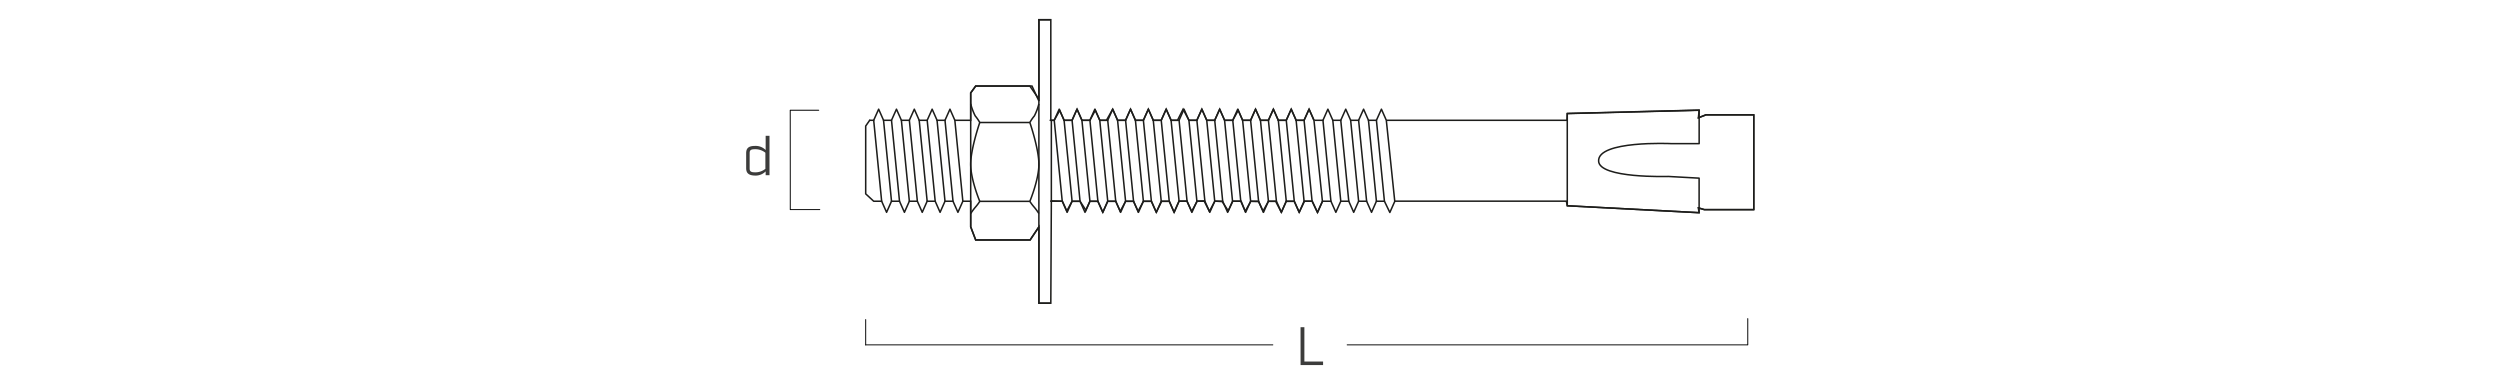 <svg xmlns="http://www.w3.org/2000/svg" viewBox="0 0 650 100"><g id="fd506f71-598b-40ff-a599-abeadcf85f55" data-name="e4b22aae-3ce7-43e6-bcb2-42902f0d8654"><rect width="650" height="100" style="fill:none"/></g><g id="a95eb033-e318-4485-8f83-b8863474f521" data-name="Livello 2"><polyline points="225.08 89.68 225.08 89.69 225.08 83.09" style="fill:none;stroke:#000;stroke-linecap:round;stroke-linejoin:round;stroke-width:0.25px"/><polyline points="330.93 89.67 282.54 89.67 225.09 89.67" style="fill:none;stroke:#000;stroke-linecap:round;stroke-linejoin:round;stroke-width:0.25px"/><polyline points="454.42 82.84 454.42 89.67 350.27 89.67" style="fill:none;stroke:#000;stroke-linecap:round;stroke-linejoin:round;stroke-width:0.25px"/><path d="M338.14,85.07h1V94H344v.92h-5.85Z" style="fill:#3c3c3b"/><polyline points="213.14 54.5 205.47 54.5 205.47 45.64 205.46 28.66 212.87 28.66" style="fill:none;stroke:#000;stroke-linecap:round;stroke-linejoin:round;stroke-width:0.25px"/><path d="M194,43.71V39.84c0-1.29.62-1.9,2.27-1.9A3.65,3.65,0,0,1,199.07,39v-3.7h1V45.56h-1v-1a3.65,3.65,0,0,1-2.78,1.09C194.64,45.61,194,45,194,43.71Zm5,.12V39.71a4.13,4.13,0,0,0-2.76-.91c-1.05,0-1.33.28-1.33,1v4c0,.7.28,1,1.33,1A4.08,4.08,0,0,0,199.07,43.83Z" style="fill:#3c3c3b"/><polyline points="248.23 31.27 252.38 31.27 252.38 24.16 253.68 22.37 267.76 22.37 270.12 25.79 270.12 5.13 273.21 5.13 273.21 31.27 274.1 31.27 275.53 28.7 276.66 31.27 278.74 31.27 279.77 28.95 280.03 28.39 281.3 31.27 283.38 31.27 284.79 28.67 285.94 31.27 287.68 31.27 289.3 28.39 290.57 31.27 292.65 31.27 293.94 28.39 295.21 31.27 297.28 31.27 298.57 28.39 299.84 31.27 301.92 31.27 303.21 28.39 304.48 31.27 306.15 31.27 307.6 28.39 309.12 31.27 311.19 31.27 312.48 28.39 313.75 31.27 315.42 31.27 315.83 31.27 317.12 28.39 318.39 31.27 320.52 31.27 321.94 28.67 323.08 31.27 325.16 31.27 326.44 28.39 327.72 31.27 329.79 31.27 331.08 28.39 332.35 31.27 334.43 31.27 335.72 28.39 336.99 31.27 339.06 31.27 340.36 28.39 341.63 31.27" style="fill:none;stroke:#1d1d1b;stroke-miterlimit:3.864;stroke-width:0.4px"/><polyline points="343.83 52.35 342.55 55.24 341.19 52.32 339.17 52.32 337.79 55.2 336.51 52.35 334.42 52.35 333.15 55.2 331.67 52.35 329.78 52.35 328.38 54.91 327.23 52.41 325.2 52.35 323.76 54.93 322.7 52.32 320.52 52.32 319.35 54.82 317.76 52.41 315.87 52.29 314.44 54.95 313.06 52.23 311.29 52.29 309.81 54.98 308.61 52.29 306.54 52.29 305.27 55.2 304.03 52.35 302.02 52.35 300.64 55.2 299.36 52.35 297.28 52.35 295.89 54.95 294.72 52.35 292.65 52.35 291.25 54.94 290.09 52.35 288 52.35 286.73 55.2 285.45 52.35 283.38 52.35 282.33 54.66 280.83 52.35 278.73 52.35 277.37 54.85 276.22 52.32 273.35 52.23 273.21 78.83 270.12 78.83 270.12 58.98 267.83 62.39 253.68 62.39 252.38 58.98 252.38 52.32 250.31 52.32" style="fill:none;stroke:#1d1d1b;stroke-miterlimit:3.864;stroke-width:0.4px"/><polyline points="360.44 31.27 407.42 31.27 407.49 29.53 441.78 28.66 441.58 30.63 443.53 29.86 455.98 29.86 455.98 54.5 443.11 54.5 441.57 54.09 441.77 55.3 407.49 53.5 407.25 52.31 362.64 52.31" style="fill:none;stroke:#1d1d1b;stroke-miterlimit:3.864;stroke-width:0.4px"/><line x1="273.35" y1="52.23" x2="273.35" y2="31.27" style="fill:none;stroke:#1d1d1b;stroke-miterlimit:3.864;stroke-width:0.4px"/><polyline points="273.21 78.83 270.11 78.83 270.11 5.13 273.21 5.13" style="fill:none;stroke:#1d1d1b;stroke-miterlimit:10;stroke-width:0.4px"/><polyline points="270.12 58.98 267.83 62.39 253.68 62.39 252.38 58.98 252.38 24.16 253.68 22.37 268.32 22.37 270.12 26.28" style="fill:none;stroke:#1d1d1b;stroke-miterlimit:10;stroke-width:0.4px"/><path d="M252.38,55.52a15.67,15.67,0,0,1,1.27-1.71,11.43,11.43,0,0,0,1.09-1.46s-2.36-5.62-2.36-9.64,2.36-10.86,2.36-10.86a10.9,10.9,0,0,0-1.18-1.71A15.18,15.18,0,0,1,252.38,27" style="fill:none;stroke:#1d1d1b;stroke-miterlimit:10;stroke-width:0.4px"/><path d="M270.11,55.52a14.79,14.79,0,0,0-1.26-1.71,11.43,11.43,0,0,1-1.09-1.46s2.35-5.62,2.35-9.64-2.35-10.86-2.35-10.86a10.9,10.9,0,0,1,1.18-1.71A15.07,15.07,0,0,0,270.11,27" style="fill:none;stroke:#1d1d1b;stroke-miterlimit:10;stroke-width:0.4px"/><line x1="267.76" y1="52.35" x2="254.74" y2="52.35" style="fill:none;stroke:#1d1d1b;stroke-miterlimit:10;stroke-width:0.4px"/><line x1="254.74" y1="31.85" x2="267.76" y2="31.85" style="fill:none;stroke:#1d1d1b;stroke-miterlimit:10;stroke-width:0.4px"/><polygon points="340.36 28.39 341.63 31.27 343.83 52.36 342.55 55.24 341.14 52.32 339.06 31.27 340.36 28.39" style="fill:none;stroke:#1d1d1b;stroke-linecap:round;stroke-linejoin:round;stroke-width:0.4px"/><polyline points="441.58 54.02 443.13 54.5 455.98 54.5 455.98 29.86 443.53 29.86 441.58 30.63" style="fill:none;stroke:#1d1d1b;stroke-linecap:round;stroke-linejoin:round;stroke-width:0.4px"/><line x1="341.14" y1="52.32" x2="339.06" y2="52.32" style="fill:none;stroke:#1d1d1b;stroke-linecap:round;stroke-linejoin:round;stroke-width:0.4px"/><line x1="339.06" y1="31.27" x2="336.99" y2="31.27" style="fill:none;stroke:#1d1d1b;stroke-linecap:round;stroke-linejoin:round;stroke-width:0.4px"/><polygon points="335.72 28.39 336.99 31.27 339.06 52.32 337.79 55.2 336.51 52.32 334.43 31.27 335.72 28.39" style="fill:none;stroke:#1d1d1b;stroke-linecap:round;stroke-linejoin:round;stroke-width:0.4px"/><line x1="336.51" y1="52.32" x2="334.43" y2="52.32" style="fill:none;stroke:#1d1d1b;stroke-linecap:round;stroke-linejoin:round;stroke-width:0.4px"/><line x1="334.43" y1="31.27" x2="332.35" y2="31.27" style="fill:none;stroke:#1d1d1b;stroke-linecap:round;stroke-linejoin:round;stroke-width:0.4px"/><polygon points="331.08 28.39 332.36 31.27 334.43 52.32 333.15 55.2 331.87 52.32 329.79 31.27 331.08 28.39" style="fill:none;stroke:#1d1d1b;stroke-linecap:round;stroke-linejoin:round;stroke-width:0.4px"/><line x1="331.87" y1="52.32" x2="329.79" y2="52.32" style="fill:none;stroke:#1d1d1b;stroke-linecap:round;stroke-linejoin:round;stroke-width:0.4px"/><line x1="329.79" y1="31.27" x2="327.72" y2="31.27" style="fill:none;stroke:#1d1d1b;stroke-linecap:round;stroke-linejoin:round;stroke-width:0.4px"/><polygon points="326.44 28.39 327.72 31.27 329.79 52.32 328.51 55.2 327.23 52.32 325.16 31.27 326.44 28.39" style="fill:none;stroke:#1d1d1b;stroke-linecap:round;stroke-linejoin:round;stroke-width:0.4px"/><line x1="327.23" y1="52.32" x2="325.16" y2="52.32" style="fill:none;stroke:#1d1d1b;stroke-linecap:round;stroke-linejoin:round;stroke-width:0.4px"/><line x1="325.16" y1="31.27" x2="323.08" y2="31.27" style="fill:none;stroke:#1d1d1b;stroke-linecap:round;stroke-linejoin:round;stroke-width:0.4px"/><polygon points="359.17 28.39 360.44 31.27 362.64 52.36 361.36 55.24 359.95 52.32 357.87 31.27 359.17 28.39" style="fill:none;stroke:#1d1d1b;stroke-linecap:round;stroke-linejoin:round;stroke-width:0.4px"/><line x1="359.95" y1="52.32" x2="357.87" y2="52.32" style="fill:none;stroke:#1d1d1b;stroke-linecap:round;stroke-linejoin:round;stroke-width:0.4px"/><line x1="357.87" y1="31.27" x2="355.8" y2="31.27" style="fill:none;stroke:#1d1d1b;stroke-linecap:round;stroke-linejoin:round;stroke-width:0.4px"/><polygon points="354.53 28.39 355.8 31.27 357.87 52.32 356.6 55.2 355.32 52.32 353.24 31.27 354.53 28.39" style="fill:none;stroke:#1d1d1b;stroke-linecap:round;stroke-linejoin:round;stroke-width:0.4px"/><line x1="355.32" y1="52.32" x2="353.24" y2="52.32" style="fill:none;stroke:#1d1d1b;stroke-linecap:round;stroke-linejoin:round;stroke-width:0.4px"/><line x1="353.24" y1="31.27" x2="351.16" y2="31.27" style="fill:none;stroke:#1d1d1b;stroke-linecap:round;stroke-linejoin:round;stroke-width:0.4px"/><polygon points="349.89 28.39 351.17 31.27 353.24 52.32 351.96 55.2 350.68 52.32 348.6 31.27 349.89 28.39" style="fill:none;stroke:#1d1d1b;stroke-linecap:round;stroke-linejoin:round;stroke-width:0.4px"/><line x1="350.68" y1="52.32" x2="348.6" y2="52.32" style="fill:none;stroke:#1d1d1b;stroke-linecap:round;stroke-linejoin:round;stroke-width:0.4px"/><line x1="348.6" y1="31.27" x2="346.53" y2="31.27" style="fill:none;stroke:#1d1d1b;stroke-linecap:round;stroke-linejoin:round;stroke-width:0.4px"/><polygon points="345.25 28.39 346.53 31.27 348.6 52.32 347.32 55.2 346.04 52.32 343.97 31.27 345.25 28.39" style="fill:none;stroke:#1d1d1b;stroke-linecap:round;stroke-linejoin:round;stroke-width:0.4px"/><line x1="346.04" y1="52.32" x2="343.97" y2="52.32" style="fill:none;stroke:#1d1d1b;stroke-linecap:round;stroke-linejoin:round;stroke-width:0.4px"/><line x1="343.97" y1="31.27" x2="341.89" y2="31.27" style="fill:none;stroke:#1d1d1b;stroke-linecap:round;stroke-linejoin:round;stroke-width:0.4px"/><polygon points="321.81 28.39 323.08 31.27 325.16 52.32 323.87 55.2 322.6 52.32 320.52 31.27 321.81 28.39" style="fill:none;stroke:#1d1d1b;stroke-linecap:round;stroke-linejoin:round;stroke-width:0.4px"/><line x1="322.6" y1="52.32" x2="320.52" y2="52.32" style="fill:none;stroke:#1d1d1b;stroke-linecap:round;stroke-linejoin:round;stroke-width:0.4px"/><line x1="320.52" y1="31.27" x2="318.44" y2="31.27" style="fill:none;stroke:#1d1d1b;stroke-linecap:round;stroke-linejoin:round;stroke-width:0.4px"/><polygon points="317.12 28.39 318.39 31.27 320.46 52.32 319.18 55.2 317.9 52.32 315.83 31.27 317.12 28.39" style="fill:none;stroke:#1d1d1b;stroke-linecap:round;stroke-linejoin:round;stroke-width:0.4px"/><line x1="317.9" y1="52.32" x2="315.83" y2="52.32" style="fill:none;stroke:#1d1d1b;stroke-linecap:round;stroke-linejoin:round;stroke-width:0.4px"/><line x1="315.83" y1="31.27" x2="313.75" y2="31.27" style="fill:none;stroke:#1d1d1b;stroke-linecap:round;stroke-linejoin:round;stroke-width:0.4px"/><polygon points="312.48 28.39 313.75 31.27 315.83 52.32 314.55 55.2 313.27 52.32 311.19 31.27 312.48 28.39" style="fill:none;stroke:#1d1d1b;stroke-linecap:round;stroke-linejoin:round;stroke-width:0.4px"/><line x1="313.27" y1="52.32" x2="311.19" y2="52.32" style="fill:none;stroke:#1d1d1b;stroke-linecap:round;stroke-linejoin:round;stroke-width:0.4px"/><line x1="311.19" y1="31.27" x2="309.11" y2="31.27" style="fill:none;stroke:#1d1d1b;stroke-linecap:round;stroke-linejoin:round;stroke-width:0.4px"/><polygon points="307.84 28.39 309.12 31.27 311.19 52.32 309.91 55.2 308.63 52.32 306.56 31.27 307.84 28.39" style="fill:none;stroke:#1d1d1b;stroke-linecap:round;stroke-linejoin:round;stroke-width:0.4px"/><line x1="308.63" y1="52.32" x2="306.56" y2="52.32" style="fill:none;stroke:#1d1d1b;stroke-linecap:round;stroke-linejoin:round;stroke-width:0.4px"/><line x1="306.56" y1="31.27" x2="304.48" y2="31.27" style="fill:none;stroke:#1d1d1b;stroke-linecap:round;stroke-linejoin:round;stroke-width:0.4px"/><polygon points="303.21 28.39 304.48 31.27 306.56 52.32 305.27 55.2 304 52.32 301.92 31.27 303.21 28.39" style="fill:none;stroke:#1d1d1b;stroke-linecap:round;stroke-linejoin:round;stroke-width:0.4px"/><line x1="304" y1="52.32" x2="301.92" y2="52.32" style="fill:none;stroke:#1d1d1b;stroke-linecap:round;stroke-linejoin:round;stroke-width:0.4px"/><line x1="301.92" y1="31.27" x2="299.84" y2="31.27" style="fill:none;stroke:#1d1d1b;stroke-linecap:round;stroke-linejoin:round;stroke-width:0.4px"/><polygon points="298.57 28.39 299.85 31.27 301.92 52.32 300.64 55.2 299.36 52.32 297.28 31.27 298.57 28.39" style="fill:none;stroke:#1d1d1b;stroke-linecap:round;stroke-linejoin:round;stroke-width:0.4px"/><line x1="299.36" y1="52.32" x2="297.28" y2="52.32" style="fill:none;stroke:#1d1d1b;stroke-linecap:round;stroke-linejoin:round;stroke-width:0.4px"/><line x1="297.28" y1="31.27" x2="295.21" y2="31.27" style="fill:none;stroke:#1d1d1b;stroke-linecap:round;stroke-linejoin:round;stroke-width:0.4px"/><polygon points="293.94 28.39 295.21 31.27 297.28 52.32 296 55.2 294.72 52.32 292.65 31.27 293.94 28.39" style="fill:none;stroke:#1d1d1b;stroke-linecap:round;stroke-linejoin:round;stroke-width:0.4px"/><line x1="294.72" y1="52.32" x2="292.65" y2="52.32" style="fill:none;stroke:#1d1d1b;stroke-linecap:round;stroke-linejoin:round;stroke-width:0.4px"/><line x1="292.65" y1="31.27" x2="290.57" y2="31.27" style="fill:none;stroke:#1d1d1b;stroke-linecap:round;stroke-linejoin:round;stroke-width:0.4px"/><polygon points="289.3 28.39 290.57 31.27 292.65 52.32 291.37 55.2 290.09 52.32 288.01 31.27 289.3 28.39" style="fill:none;stroke:#1d1d1b;stroke-linecap:round;stroke-linejoin:round;stroke-width:0.4px"/><line x1="290.09" y1="52.32" x2="288.01" y2="52.32" style="fill:none;stroke:#1d1d1b;stroke-linecap:round;stroke-linejoin:round;stroke-width:0.4px"/><line x1="288.01" y1="31.27" x2="285.94" y2="31.27" style="fill:none;stroke:#1d1d1b;stroke-linecap:round;stroke-linejoin:round;stroke-width:0.4px"/><polygon points="284.66 28.39 285.94 31.27 288.01 52.32 286.73 55.2 285.45 52.32 283.38 31.27 284.66 28.39" style="fill:none;stroke:#1d1d1b;stroke-linecap:round;stroke-linejoin:round;stroke-width:0.4px"/><line x1="285.45" y1="52.32" x2="283.38" y2="52.32" style="fill:none;stroke:#1d1d1b;stroke-linecap:round;stroke-linejoin:round;stroke-width:0.4px"/><line x1="283.38" y1="31.27" x2="281.3" y2="31.27" style="fill:none;stroke:#1d1d1b;stroke-linecap:round;stroke-linejoin:round;stroke-width:0.4px"/><polygon points="280.03 28.39 281.3 31.27 283.38 52.32 282.1 55.2 280.81 52.32 278.74 31.27 280.03 28.39" style="fill:none;stroke:#1d1d1b;stroke-linecap:round;stroke-linejoin:round;stroke-width:0.4px"/><polygon points="275.39 28.39 276.66 31.27 278.74 52.32 277.46 55.2 276.18 52.32 274.1 31.27 275.39 28.39" style="fill:none;stroke:#1d1d1b;stroke-linecap:round;stroke-linejoin:round;stroke-width:0.4px"/><line x1="280.81" y1="52.32" x2="278.74" y2="52.32" style="fill:none;stroke:#1d1d1b;stroke-linecap:round;stroke-linejoin:round;stroke-width:0.4px"/><line x1="278.74" y1="31.27" x2="276.66" y2="31.27" style="fill:none;stroke:#1d1d1b;stroke-linecap:round;stroke-linejoin:round;stroke-width:0.4px"/><line x1="243.14" y1="52.32" x2="241.07" y2="52.32" style="fill:none;stroke:#1d1d1b;stroke-linecap:round;stroke-linejoin:round;stroke-width:0.4px"/><line x1="241.07" y1="31.27" x2="238.99" y2="31.27" style="fill:none;stroke:#1d1d1b;stroke-linecap:round;stroke-linejoin:round;stroke-width:0.4px"/><line x1="247.78" y1="52.32" x2="245.7" y2="52.32" style="fill:none;stroke:#1d1d1b;stroke-linecap:round;stroke-linejoin:round;stroke-width:0.4px"/><line x1="245.7" y1="31.27" x2="243.63" y2="31.27" style="fill:none;stroke:#1d1d1b;stroke-linecap:round;stroke-linejoin:round;stroke-width:0.4px"/><polygon points="237.72 28.39 238.99 31.27 241.06 52.32 239.78 55.2 238.51 52.32 236.43 31.27 237.72 28.39" style="fill:none;stroke:#1d1d1b;stroke-linecap:round;stroke-linejoin:round;stroke-width:0.4px"/><line x1="238.51" y1="52.32" x2="236.43" y2="52.32" style="fill:none;stroke:#1d1d1b;stroke-linecap:round;stroke-linejoin:round;stroke-width:0.4px"/><line x1="236.43" y1="31.27" x2="234.36" y2="31.27" style="fill:none;stroke:#1d1d1b;stroke-linecap:round;stroke-linejoin:round;stroke-width:0.4px"/><polygon points="233.08 28.39 234.36 31.27 236.43 52.32 235.15 55.2 233.87 52.32 231.79 31.27 233.08 28.39" style="fill:none;stroke:#1d1d1b;stroke-linecap:round;stroke-linejoin:round;stroke-width:0.4px"/><polygon points="246.99 28.39 248.26 31.27 250.34 52.32 249.06 55.2 247.78 52.32 245.7 31.27 246.99 28.39" style="fill:none;stroke:#1d1d1b;stroke-linecap:round;stroke-linejoin:round;stroke-width:0.4px"/><polygon points="242.36 28.39 243.63 31.27 245.7 52.32 244.42 55.2 243.15 52.32 241.07 31.27 242.36 28.39" style="fill:none;stroke:#1d1d1b;stroke-linecap:round;stroke-linejoin:round;stroke-width:0.4px"/><line x1="233.87" y1="52.32" x2="231.79" y2="52.32" style="fill:none;stroke:#1d1d1b;stroke-linecap:round;stroke-linejoin:round;stroke-width:0.4px"/><line x1="231.79" y1="31.27" x2="229.72" y2="31.27" style="fill:none;stroke:#1d1d1b;stroke-linecap:round;stroke-linejoin:round;stroke-width:0.4px"/><polygon points="228.45 28.39 229.72 31.27 231.79 52.32 230.51 55.2 229.23 52.32 227.16 31.27 228.45 28.39" style="fill:none;stroke:#1d1d1b;stroke-linecap:round;stroke-linejoin:round;stroke-width:0.4px"/><polyline points="229.23 52.32 227.16 52.32 225.08 50.4 225.08 32.77 226.12 31.27" style="fill:none;stroke:#1d1d1b;stroke-linecap:round;stroke-linejoin:round;stroke-width:0.4px"/><line x1="227.16" y1="31.27" x2="226.12" y2="31.27" style="fill:none;stroke:#1d1d1b;stroke-linecap:round;stroke-linejoin:round;stroke-width:0.4px"/><line x1="276.18" y1="52.32" x2="273.21" y2="52.32" style="fill:none;stroke:#1d1d1b;stroke-linecap:round;stroke-linejoin:round;stroke-width:0.4px"/><line x1="274.1" y1="31.27" x2="273.06" y2="31.27" style="fill:none;stroke:#1d1d1b;stroke-linecap:round;stroke-linejoin:round;stroke-width:0.4px"/><path d="M407.49,53.5v-24l34.29-.87v8.71h-7.37s-19-.86-18.77,4.54c.14,4.56,18.13,4,18.13,4l8,.44V55.3Z" style="fill:none;stroke:#1d1d1b;stroke-linecap:round;stroke-linejoin:round;stroke-width:0.4px"/></g></svg>